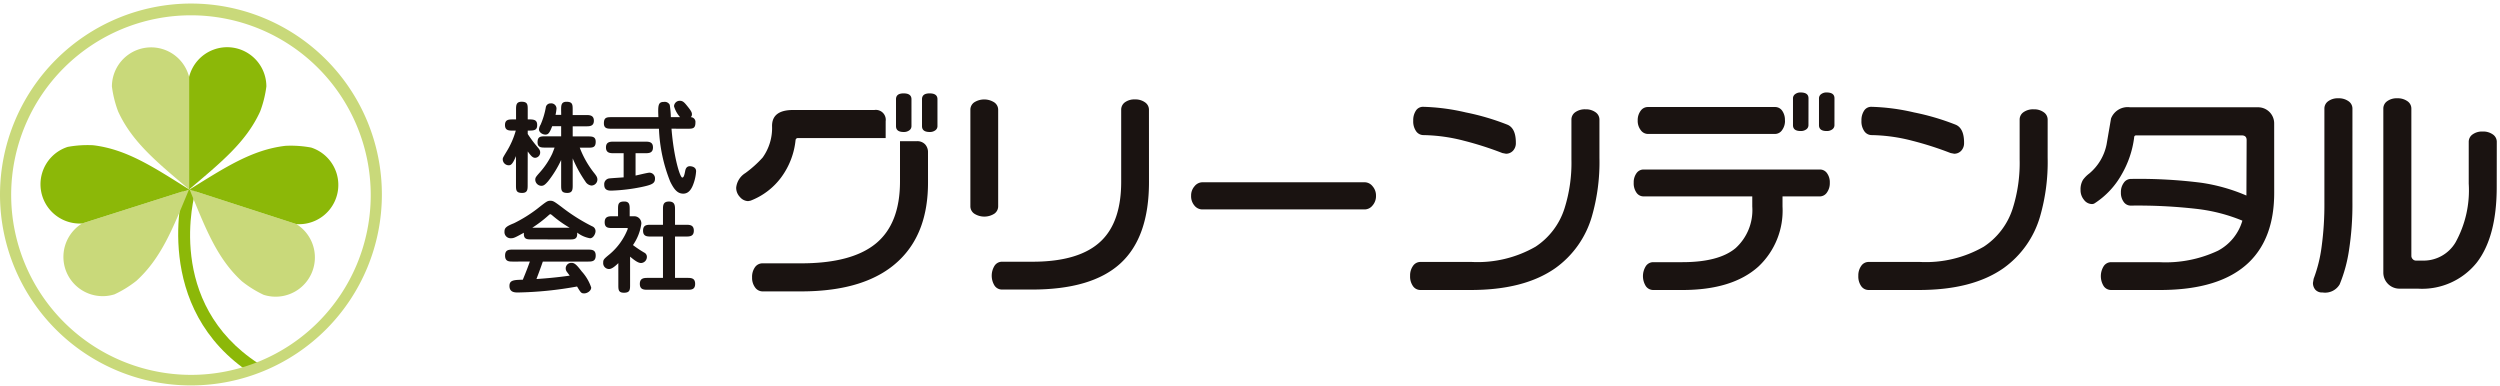 <svg xmlns="http://www.w3.org/2000/svg" xmlns:xlink="http://www.w3.org/1999/xlink" width="272" height="42" viewBox="0 0 272 42"><defs><clipPath id="a"><rect width="272" height="42" transform="translate(0 -0.386)" fill="none"/></clipPath></defs><g transform="translate(0 0.386)"><g clip-path="url(#a)"><path d="M95.467,14.509H85.934a.252.252,0,0,0-.269.22,8.221,8.221,0,0,1-1.56,4.054,7.5,7.5,0,0,1-3.34,2.54l-.268.049a1.207,1.207,0,0,1-.878-.44,1.445,1.445,0,0,1-.415-1.026,2.121,2.121,0,0,1,1-1.587,12.213,12.213,0,0,0,1.877-1.684,5.521,5.521,0,0,0,1.025-3.444q0-1.734,2.291-1.734h8.851a1.079,1.079,0,0,1,1.22,1.222Zm4.608,4.86q0,5.423-3.122,8.425-3.51,3.394-10.679,3.4H82.081a1,1,0,0,1-.817-.427,1.737,1.737,0,0,1-.329-1.087,1.807,1.807,0,0,1,.318-1.123.992.992,0,0,1,.828-.416h4.169q5.534,0,8.156-2.161t2.621-6.753V14.851h1.828a1.169,1.169,0,0,1,.9.341,1.243,1.243,0,0,1,.318.879Zm-1.8-6.154a.557.557,0,0,1-.232.452.977.977,0,0,1-.623.183q-.828,0-.828-.635v-2.93q0-.635.828-.635.854,0,.855.635Zm2.828,0a.554.554,0,0,1-.232.452.974.974,0,0,1-.622.183q-.828,0-.828-.635v-2.93q0-.635.828-.635.854,0,.854.635Z" transform="translate(0.893 0.124)" fill="#1a1311"/><path d="M107.424,21.924a.975.975,0,0,1-.415.805,2.031,2.031,0,0,1-2.182,0,.967.967,0,0,1-.427-.805v-10.5a.975.975,0,0,1,.415-.806,2.036,2.036,0,0,1,2.182,0,.97.97,0,0,1,.427.806Zm16.409-2.638q0,6.007-3.109,8.853t-9.643,2.845h-3.243a.973.973,0,0,1-.8-.415,2.045,2.045,0,0,1,0-2.186.965.965,0,0,1,.8-.427h3.316q5.144,0,7.485-2.271,2.169-2.1,2.169-6.422V11.422a.988.988,0,0,1,.4-.806,1.752,1.752,0,0,1,1.109-.317,1.775,1.775,0,0,1,1.085.317.97.97,0,0,1,.427.806Z" transform="translate(1.177 0.133)" fill="#1a1311"/><path d="M148.264,20.662a1.546,1.546,0,0,1-.378,1.063,1.11,1.11,0,0,1-.841.427H129.368a1.108,1.108,0,0,1-.854-.415,1.566,1.566,0,0,1-.366-1.075,1.513,1.513,0,0,1,.378-1.038,1.111,1.111,0,0,1,.841-.427h17.677a1.11,1.11,0,0,1,.841.427,1.513,1.513,0,0,1,.378,1.038" transform="translate(1.445 0.248)" fill="#1a1311"/><path d="M172.308,16.614a21.313,21.313,0,0,1-.829,6.424,10.487,10.487,0,0,1-3.949,5.592q-3.39,2.393-9.218,2.392h-5.485a.972.972,0,0,1-.8-.414,1.809,1.809,0,0,1-.318-1.123,1.775,1.775,0,0,1,.318-1.087.965.965,0,0,1,.8-.427h5.583a12.646,12.646,0,0,0,6.948-1.661,7.8,7.8,0,0,0,3.146-4.152,16.421,16.421,0,0,0,.756-5.348V12.488a.972.972,0,0,1,.414-.806,1.8,1.8,0,0,1,1.122-.317,1.777,1.777,0,0,1,1.085.317.967.967,0,0,1,.427.806ZM163.213,15a1.191,1.191,0,0,1-.317.879,1.032,1.032,0,0,1-.756.318l-.39-.074a35.955,35.955,0,0,0-4.194-1.343,18.516,18.516,0,0,0-4.389-.61.971.971,0,0,1-.8-.415,1.852,1.852,0,0,1-.318-1.149,1.879,1.879,0,0,1,.292-1.1.91.91,0,0,1,.781-.414,22.833,22.833,0,0,1,4.645.61,26.334,26.334,0,0,1,4.547,1.343q.9.392.9,1.954" transform="translate(1.711 0.143)" fill="#1a1311"/><path d="M197.1,19.369a1.721,1.721,0,0,1-.317,1.075.931.931,0,0,1-.755.415h-4.072v1.1a8.352,8.352,0,0,1-2.633,6.544q-2.829,2.54-8.265,2.54h-3.17a.974.974,0,0,1-.8-.415,2.045,2.045,0,0,1,0-2.186.966.966,0,0,1,.8-.427h3.17q3.973,0,5.79-1.526a5.579,5.579,0,0,0,1.817-4.53v-1.1H176.839a.926.926,0,0,1-.768-.4,1.759,1.759,0,0,1-.305-1.087,1.676,1.676,0,0,1,.305-1.038.926.926,0,0,1,.768-.4h19.19a.927.927,0,0,1,.767.4,1.669,1.669,0,0,1,.305,1.038M192.225,12.6a1.678,1.678,0,0,1-.318,1.049.928.928,0,0,1-.755.415H177.3a.961.961,0,0,1-.769-.415,1.635,1.635,0,0,1-.33-1.049,1.681,1.681,0,0,1,.318-1.05.951.951,0,0,1,.781-.415h13.848a.929.929,0,0,1,.769.4,1.72,1.72,0,0,1,.3,1.063m2.561.513a.558.558,0,0,1-.232.452.983.983,0,0,1-.623.183q-.828,0-.828-.635V10.186a.552.552,0,0,1,.233-.451.927.927,0,0,1,.6-.183q.854,0,.855.634Zm2.828,0a.555.555,0,0,1-.232.452.98.98,0,0,1-.622.183q-.828,0-.828-.635V10.186a.555.555,0,0,1,.231-.451.935.935,0,0,1,.6-.183q.854,0,.854.634Z" transform="translate(1.982 0.123)" fill="#1a1311"/><path d="M220.529,16.614a21.314,21.314,0,0,1-.829,6.424,10.481,10.481,0,0,1-3.949,5.592q-3.39,2.393-9.218,2.392h-5.485a.972.972,0,0,1-.8-.414,1.808,1.808,0,0,1-.317-1.123,1.775,1.775,0,0,1,.317-1.087.965.965,0,0,1,.8-.427h5.583a12.646,12.646,0,0,0,6.949-1.661,7.8,7.8,0,0,0,3.146-4.152,16.421,16.421,0,0,0,.756-5.348V12.488a.972.972,0,0,1,.414-.806,1.8,1.8,0,0,1,1.122-.317,1.774,1.774,0,0,1,1.085.317.967.967,0,0,1,.427.806ZM211.434,15a1.187,1.187,0,0,1-.316.879,1.032,1.032,0,0,1-.756.318l-.39-.074a35.954,35.954,0,0,0-4.194-1.343,18.516,18.516,0,0,0-4.389-.61.971.971,0,0,1-.8-.415,1.852,1.852,0,0,1-.318-1.149,1.879,1.879,0,0,1,.292-1.1.91.91,0,0,1,.781-.414,22.833,22.833,0,0,1,4.645.61,26.335,26.335,0,0,1,4.547,1.343q.9.392.9,1.954" transform="translate(2.255 0.143)" fill="#1a1311"/><path d="M244.909,20.448q0,4.885-2.73,7.546-3.122,3.028-9.7,3.028h-5.315a.972.972,0,0,1-.8-.414,2.045,2.045,0,0,1,0-2.186.965.965,0,0,1,.8-.427H232.4a13.338,13.338,0,0,0,6.387-1.246,5.383,5.383,0,0,0,2.659-3.272,18.571,18.571,0,0,0-4.779-1.258,56.3,56.3,0,0,0-7.364-.379.923.923,0,0,1-.767-.4,1.665,1.665,0,0,1-.305-1.037,1.682,1.682,0,0,1,.317-1.05.931.931,0,0,1,.755-.415,53.746,53.746,0,0,1,7.669.415,19.553,19.553,0,0,1,4.914,1.392l.024-6.032c0-.341-.18-.513-.537-.513H229.915a.215.215,0,0,0-.244.244A10.7,10.7,0,0,1,228.3,18.47a8.892,8.892,0,0,1-2.9,3.1.534.534,0,0,1-.341.1,1.088,1.088,0,0,1-.841-.453,1.631,1.631,0,0,1-.378-1.086,1.989,1.989,0,0,1,.269-1.1,3.269,3.269,0,0,1,.682-.685,5.542,5.542,0,0,0,1.878-3.15q.243-1.416.487-2.832a1.941,1.941,0,0,1,2.072-1.222h13.923a1.749,1.749,0,0,1,1.755,1.758Z" transform="translate(2.524 0.144)" fill="#1a1311"/><path d="M253.137,21.413a32.519,32.519,0,0,1-.378,5.336,15.841,15.841,0,0,1-1.011,3.676,1.837,1.837,0,0,1-1.854.879A.974.974,0,0,1,249.1,31a1.117,1.117,0,0,1-.256-.744l.074-.44a15.4,15.4,0,0,0,.865-3.468,33.857,33.857,0,0,0,.305-4.859V11.3a.974.974,0,0,1,.414-.805,1.759,1.759,0,0,1,1.1-.318,1.816,1.816,0,0,1,1.11.318.967.967,0,0,1,.427.805Zm15.7-1.587q0,5.447-2.194,8.255a7.621,7.621,0,0,1-6.388,2.808h-2A1.749,1.749,0,0,1,256.5,29.13V11.3a.972.972,0,0,1,.415-.805,1.755,1.755,0,0,1,1.1-.318,1.815,1.815,0,0,1,1.109.318.965.965,0,0,1,.426.805V27.323a.505.505,0,0,0,.147.354.476.476,0,0,0,.366.159h.731a4.039,4.039,0,0,0,3.56-1.978,11.718,11.718,0,0,0,1.438-6.4V14.917a.977.977,0,0,1,.415-.806,1.765,1.765,0,0,1,1.1-.318,1.82,1.82,0,0,1,1.11.318.971.971,0,0,1,.427.806Z" transform="translate(2.806 0.131)" fill="#1a1311"/><path d="M56.8,19.6c0,.467,0,.868-.6.868-.671,0-.671-.315-.671-.868V16.461c-.368.9-.562,1-.79,1a.654.654,0,0,1-.65-.629c0-.163,0-.174.379-.8a9.018,9.018,0,0,0,1.04-2.344H55.2c-.433,0-.867,0-.867-.608s.434-.608.867-.608h.336V11.427c0-.466,0-.879.6-.879.671,0,.671.326.671.879v1.041c.639,0,1.028.011,1.028.619s-.389.6-1.028.6v.369a12.826,12.826,0,0,0,1.007,1.356c.239.283.347.412.347.651a.575.575,0,0,1-.542.585c-.26,0-.433-.173-.812-.694Zm3.64-8.17c0-.466,0-.879.586-.879.671,0,.671.326.671.879v.564h1.44c.368,0,.867,0,.867.619s-.5.608-.867.608H61.7v1.1h1.635c.455,0,.867,0,.867.574,0,.651-.347.651-.867.651h-.867a10.336,10.336,0,0,0,1.506,2.68c.347.423.412.575.412.8a.657.657,0,0,1-.65.639.885.885,0,0,1-.66-.445A13.674,13.674,0,0,1,61.7,16.711V19.6c0,.467,0,.868-.586.868-.671,0-.671-.325-.671-.868V16.885a11.485,11.485,0,0,1-1.409,2.3c-.336.391-.5.51-.747.51a.684.684,0,0,1-.66-.651c0-.249.076-.337.52-.836a8.519,8.519,0,0,0,1.322-2c.043-.1.228-.575.26-.673h-.986c-.455,0-.867,0-.867-.575,0-.65.347-.65.867-.65h1.7v-1.1h-.975c-.282.737-.434.912-.736.912-.326,0-.7-.25-.7-.565a1.069,1.069,0,0,1,.174-.509,8.455,8.455,0,0,0,.563-1.856.515.515,0,0,1,.531-.466.572.572,0,0,1,.638.553,4.777,4.777,0,0,1-.107.7h.617Z" transform="translate(0.61 0.136)" fill="#1a1311"/><path d="M72.326,13.48c.25,3.156.931,5.316,1.169,5.316.164,0,.229-.249.317-.7.03-.152.1-.532.508-.532.216,0,.683.087.683.543a4.729,4.729,0,0,1-.239,1.226c-.184.564-.486,1.215-1.159,1.215-.606,0-.985-.423-1.419-1.313a17.181,17.181,0,0,1-1.224-5.75H65.849c-.465,0-.878,0-.878-.586,0-.673.336-.673.878-.673H70.9c-.055-1.291-.031-1.66.607-1.66a.6.6,0,0,1,.628.325,9.6,9.6,0,0,1,.12,1.335h1.006a3.075,3.075,0,0,1-.66-1.182.623.623,0,0,1,.628-.6c.336,0,.5.184.834.6.423.521.486.683.486.868a.387.387,0,0,1-.128.314.517.517,0,0,1,.508.585c0,.674-.312.674-.866.674Zm-3.91,5.1c.237-.044,1.3-.315,1.515-.315a.612.612,0,0,1,.6.64c0,.521-.293.673-1.473.923a19.4,19.4,0,0,1-3.271.391c-.281,0-.779-.011-.779-.641a.628.628,0,0,1,.52-.683c.248-.033,1.365-.1,1.591-.12V16.149H66.064c-.379,0-.867,0-.867-.63s.487-.629.867-.629h3.382c.389,0,.865,0,.865.629s-.475.63-.865.63H68.416Z" transform="translate(0.733 0.135)" fill="#1a1311"/><path d="M57.245,25.389c-.521,0-.91,0-.857-.726-.985.532-1.093.6-1.429.6a.667.667,0,0,1-.683-.726c0-.412.205-.575,1.04-.912a15.152,15.152,0,0,0,2.5-1.551c1.007-.793,1.128-.89,1.43-.89.326,0,.423.065,1.268.695a19.888,19.888,0,0,0,3.3,2.083.56.56,0,0,1,.368.543c0,.249-.228.759-.6.759a3.194,3.194,0,0,1-1.4-.618c.065.749-.347.749-.867.749ZM55.208,27.8c-.433,0-.867,0-.867-.651s.434-.65.867-.65h8.125c.423,0,.867,0,.867.64,0,.661-.423.661-.867.661H58.447c-.3.879-.649,1.78-.693,1.9.813-.055,2.08-.152,3.618-.369-.055-.077-.293-.391-.336-.456a.606.606,0,0,1,.573-.933c.336,0,.618.346,1.073.933a4.933,4.933,0,0,1,1.029,1.746c0,.369-.434.64-.758.64s-.368-.065-.781-.749a39.354,39.354,0,0,1-6.423.651c-.337,0-.932,0-.932-.716,0-.629.477-.651,1.452-.673.379-.89.736-1.877.769-1.975Zm6.164-3.678a12.594,12.594,0,0,1-1.906-1.356c-.055-.044-.142-.12-.2-.12-.032,0-.066,0-.228.152A13.648,13.648,0,0,1,57.3,24.119Z" transform="translate(0.612 0.273)" fill="#1a1311"/><path d="M66.542,27.969c-.26.249-.671.64-1.007.64a.636.636,0,0,1-.639-.695c0-.336.076-.4.736-.944a6.854,6.854,0,0,0,1.94-2.734c0-.087-.011-.087-.184-.087H65.924c-.454,0-.867,0-.867-.629,0-.651.466-.651.867-.651h.586v-.727c0-.553,0-.878.683-.878.585,0,.585.412.585.878v.727h.542a.773.773,0,0,1,.725.824,5.382,5.382,0,0,1-.91,2.311,11.948,11.948,0,0,0,1.214.813.51.51,0,0,1,.3.489.662.662,0,0,1-.628.65c-.314,0-.683-.26-1.2-.694v3.059c0,.521,0,.868-.661.868-.617,0-.617-.336-.617-.868ZM71.4,29.575v-4.5h-1.3c-.412,0-.867,0-.867-.64s.445-.64.867-.64h1.3v-1.65c0-.434,0-.878.65-.878s.66.456.66.878v1.65h1.18c.413,0,.867.011.867.64s-.454.64-.867.64h-1.18v4.5h1.322c.412,0,.867,0,.867.651s-.455.64-.867.64H69.749c-.4,0-.867,0-.867-.64s.465-.651.867-.651Z" transform="translate(0.732 0.274)" fill="#1a1311"/><path d="M27.224,40.07l.728-1.129c-10.26-6.626-7.038-18.285-6.9-18.777l-1.29-.376c-.037.131-3.654,13.108,7.458,20.282" transform="translate(0.216 0.255)" fill="#8cb808"/><path d="M0,20.809A20.774,20.774,0,1,0,20.773,0,20.814,20.814,0,0,0,0,20.809m1.215,0A19.56,19.56,0,1,1,20.773,40.4,19.6,19.6,0,0,1,1.215,20.809" fill="#c9d97a"/><path d="M20.44,7.928a4.265,4.265,0,0,0-8.4,1.034,11.967,11.967,0,0,0,.674,2.711c1.528,3.36,4.293,5.571,7.731,8.493Z" transform="translate(0.136 0.06)" fill="#c9d97a"/><path d="M20.346,7.928a4.266,4.266,0,0,1,8.406,1.034,11.982,11.982,0,0,1-.673,2.711c-1.529,3.36-4.292,5.571-7.733,8.493Z" transform="translate(0.229 0.06)" fill="#8cb808"/><path d="M8.853,23.67a4.272,4.272,0,0,0,3.532,7.709,12,12,0,0,0,2.373-1.465c2.732-2.476,4-5.784,5.734-9.954Z" transform="translate(0.077 0.257)" fill="#c9d97a"/><path d="M8.881,23.732A4.273,4.273,0,0,1,7.317,15.4a11.953,11.953,0,0,1,2.78-.179c3.659.441,6.6,2.41,10.423,4.805Z" transform="translate(0.049 0.196)" fill="#8cb808"/><path d="M32.019,23.739a4.272,4.272,0,0,1-3.571,7.691,11.948,11.948,0,0,1-2.367-1.477c-2.719-2.491-3.968-5.8-5.684-9.981Z" transform="translate(0.23 0.258)" fill="#c9d97a"/><path d="M32.019,23.8a4.273,4.273,0,0,0,1.606-8.328,12.062,12.062,0,0,0-2.781-.191c-3.662.42-6.611,2.373-10.448,4.752Z" transform="translate(0.23 0.197)" fill="#8cb808"/></g></g></svg>